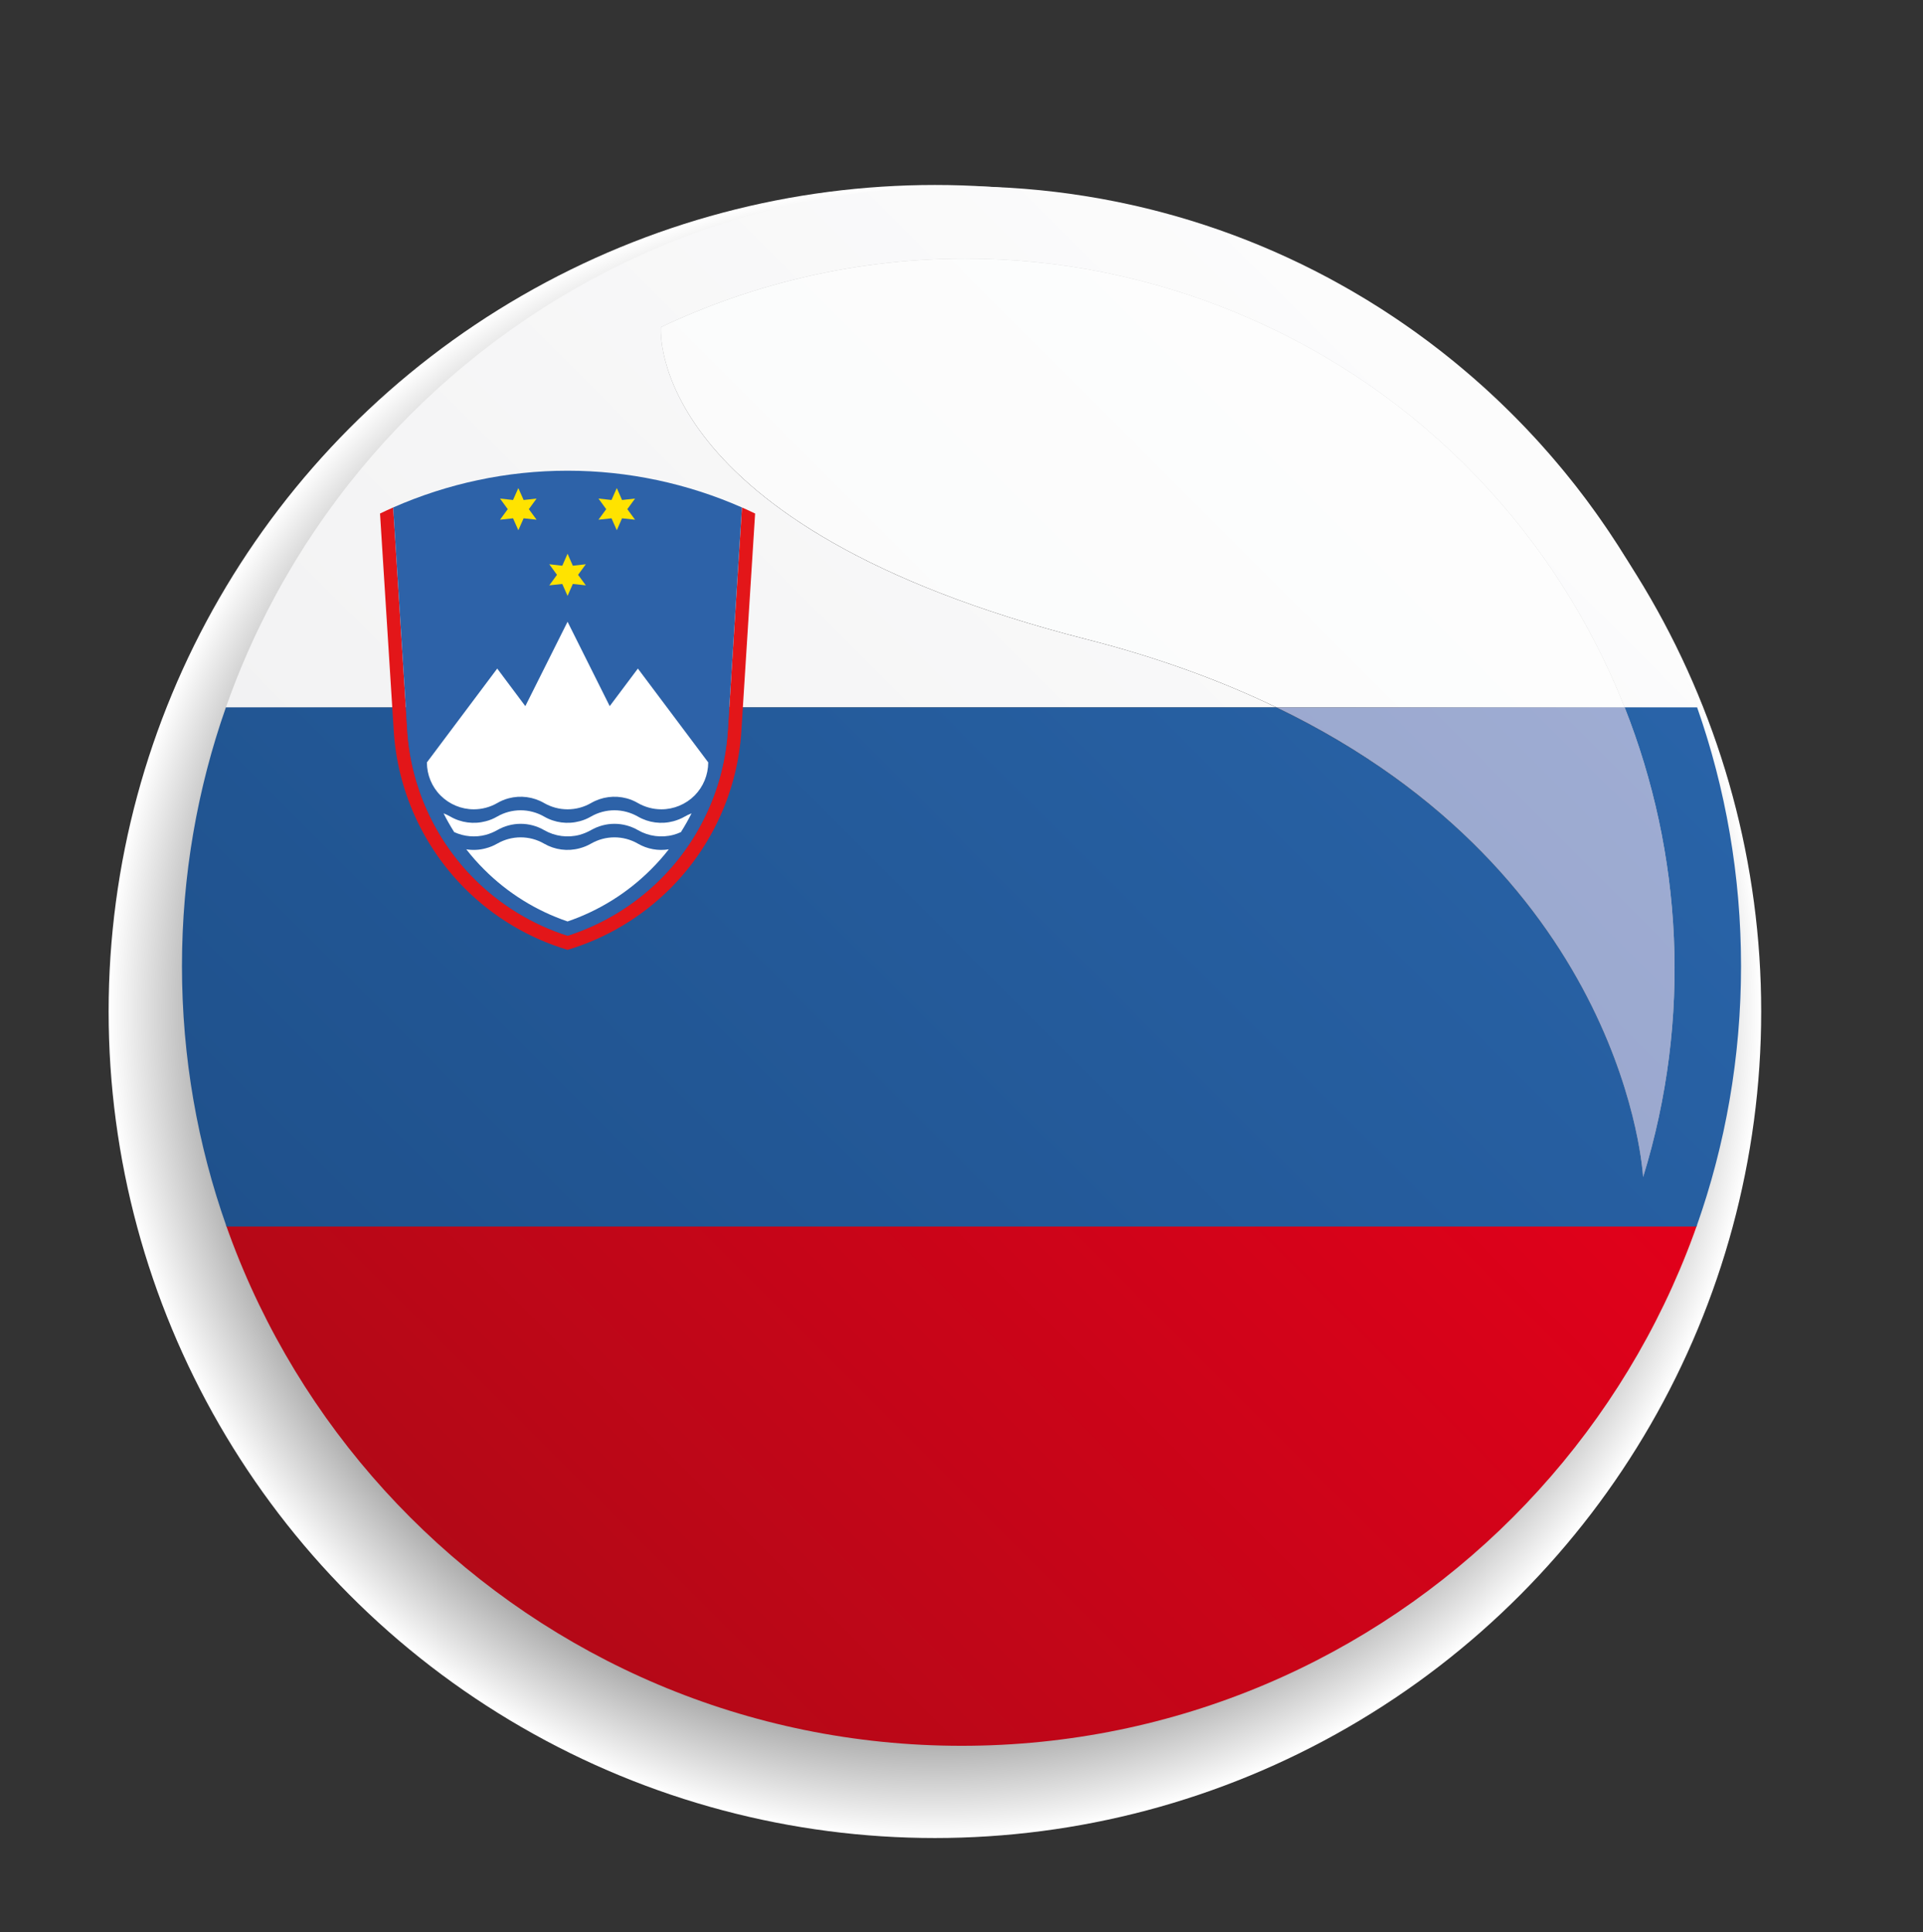 <?xml version="1.0" encoding="utf-8"?>
<!-- Generator: Adobe Illustrator 15.1.0, SVG Export Plug-In . SVG Version: 6.00 Build 0)  -->
<!DOCTYPE svg PUBLIC "-//W3C//DTD SVG 1.1//EN" "http://www.w3.org/Graphics/SVG/1.1/DTD/svg11.dtd">
<svg version="1.1" id="Ebene_1" xmlns="http://www.w3.org/2000/svg" xmlns:xlink="http://www.w3.org/1999/xlink" x="0px" y="0px"
	 width="69.928px" height="70.239px" viewBox="0 0 69.928 70.239" enable-background="new 0 0 69.928 70.239" xml:space="preserve">
<rect x="0" y="0" width="69.928" height="70.239" fill="#333333" stroke="none"/>
<g>
	
		<radialGradient id="SVGID_1_" cx="34.143" cy="36.895" r="29.895" gradientTransform="matrix(1.005 0 0 1.005 -0.319 -0.311)" gradientUnits="userSpaceOnUse">
		<stop  offset="0.587" style="stop-color:#000000"/>
		<stop  offset="0.63" style="stop-color:#121212"/>
		<stop  offset="0.715" style="stop-color:#414141"/>
		<stop  offset="0.835" style="stop-color:#8D8D8D"/>
		<stop  offset="0.984" style="stop-color:#F4F4F4"/>
		<stop  offset="1" style="stop-color:#FFFFFF"/>
	</radialGradient>
	<circle fill="url(#SVGID_1_)" cx="33.997" cy="36.772" r="30.047"/>
	<g>
		<g>
			<g>
				<defs>
					<path id="SVGID_2_" d="M6.617,35.123c0-15.658,12.692-28.35,28.347-28.35c15.659,0,28.347,12.692,28.347,28.35
						c0,15.651-12.688,28.344-28.347,28.344C19.309,63.466,6.617,50.774,6.617,35.123z"/>
				</defs>
				<clipPath id="SVGID_3_">
					<use xlink:href="#SVGID_2_"  overflow="visible"/>
				</clipPath>
				
					<linearGradient id="SVGID_4_" gradientUnits="userSpaceOnUse" x1="-264.278" y1="454.959" x2="-263.873" y2="454.959" gradientTransform="matrix(-93.591 93.591 93.591 93.591 -67260.625 -17811.096)">
					<stop  offset="0" style="stop-color:#E2001A"/>
					<stop  offset="1" style="stop-color:#A60B16"/>
				</linearGradient>
				<rect x="6.618" y="44.529" clip-path="url(#SVGID_3_)" fill="url(#SVGID_4_)" width="56.693" height="18.937"/>
				
					<linearGradient id="SVGID_5_" gradientUnits="userSpaceOnUse" x1="-264.134" y1="455.105" x2="-263.73" y2="455.105" gradientTransform="matrix(-93.591 93.591 93.591 93.591 -67259.914 -17857.027)">
					<stop  offset="0" style="stop-color:#2964A9"/>
					<stop  offset="1" style="stop-color:#1F518C"/>
				</linearGradient>
				<path clip-path="url(#SVGID_3_)" fill="url(#SVGID_5_)" d="M61.713,25.712h-2.636c2.102,5.31,2.452,11.317,0.673,17.079
					c0,0-0.548-10.915-13.344-17.079H8.216c-1.036,2.944-1.599,6.111-1.599,9.411l0,0c0,3.319,0.571,6.505,1.62,9.466h53.455
					c1.048-2.961,1.619-6.146,1.619-9.466C63.311,31.823,62.747,28.656,61.713,25.712z"/>
				
					<linearGradient id="SVGID_6_" gradientUnits="userSpaceOnUse" x1="-263.981" y1="455.297" x2="-263.578" y2="455.297" gradientTransform="matrix(-93.591 93.591 93.591 93.591 -67260.625 -17904.596)">
					<stop  offset="0" style="stop-color:#FFFFFF"/>
					<stop  offset="1" style="stop-color:#F2F2F3"/>
				</linearGradient>
				<path clip-path="url(#SVGID_3_)" fill="url(#SVGID_6_)" d="M34.964,6.773c-12.356,0-22.868,7.908-26.748,18.939h38.19
					c-1.986-0.958-4.269-1.801-6.889-2.47c-16.121-4.111-15.485-11.349-15.485-11.349c3.434-1.624,7.214-2.492,11.068-2.492
					c3.374,0,6.805,0.665,10.103,2.07c6.603,2.814,11.426,8.055,13.874,14.241h2.636C57.832,14.681,47.323,6.773,34.964,6.773z"/>
			</g>
			
				<linearGradient id="SVGID_7_" gradientUnits="userSpaceOnUse" x1="-264.133" y1="455.197" x2="-263.731" y2="455.197" gradientTransform="matrix(-93.591 93.591 93.591 93.591 -67259.914 -17857.027)">
				<stop  offset="0" style="stop-color:#9FADD4"/>
				<stop  offset="1" style="stop-color:#919DC1"/>
			</linearGradient>
			<path fill="url(#SVGID_7_)" d="M59.077,25.712H46.406C59.202,31.875,59.75,42.791,59.75,42.791
				C61.529,37.029,61.179,31.021,59.077,25.712z"/>
			
				<linearGradient id="SVGID_8_" gradientUnits="userSpaceOnUse" x1="-263.982" y1="455.305" x2="-263.577" y2="455.305" gradientTransform="matrix(-93.591 93.591 93.591 93.591 -67260.625 -17904.596)">
				<stop  offset="0" style="stop-color:#FFFFFF"/>
				<stop  offset="1" style="stop-color:#F8F9F9"/>
			</linearGradient>
			<path fill="url(#SVGID_8_)" d="M35.101,9.401c-3.854,0-7.634,0.868-11.068,2.492c0,0-0.636,7.238,15.485,11.349
				c2.62,0.669,4.902,1.512,6.889,2.47h12.671c-2.448-6.186-7.271-11.427-13.874-14.241C41.905,10.066,38.475,9.401,35.101,9.401z"
				/>
		</g>
		<g>
			<path fill="#E31619" d="M14.298,18.448c-0.162,0.071-0.321,0.145-0.479,0.221l0.499,7.903c0.136,2.155,1.053,4.192,2.588,5.73
				c1.051,1.05,2.336,1.811,3.734,2.229l0,0c1.396-0.419,2.682-1.18,3.732-2.229c1.535-1.538,2.452-3.575,2.587-5.73l0.5-7.903
				c-0.158-0.077-0.317-0.15-0.479-0.221l0,0l-0.512,8.091c-0.128,2.037-0.993,3.964-2.444,5.414
				c-0.957,0.957-2.12,1.66-3.385,2.064l0,0c-1.266-0.404-2.429-1.107-3.386-2.064c-1.451-1.45-2.316-3.377-2.444-5.414
				L14.298,18.448L14.298,18.448L14.298,18.448z"/>
			<path fill="#2D62A8" d="M26.979,18.448c-1.979-0.871-4.136-1.336-6.34-1.336c-2.206,0-4.362,0.465-6.341,1.336l0.511,8.091
				c0.128,2.037,0.993,3.964,2.444,5.414c0.957,0.957,2.12,1.66,3.386,2.064l0,0c1.265-0.404,2.428-1.107,3.385-2.064
				c1.451-1.45,2.316-3.377,2.444-5.414L26.979,18.448z"/>
			<polygon fill="#FFE300" points="21.021,20.897 21.303,20.513 20.83,20.566 20.639,20.13 20.447,20.566 19.974,20.513 
				20.254,20.897 19.974,21.28 20.447,21.229 20.639,21.663 20.83,21.229 21.303,21.28 			"/>
			<polygon fill="#FFE300" points="19.231,18.51 19.512,18.125 19.041,18.177 18.849,17.743 18.656,18.177 18.183,18.125 
				18.464,18.51 18.183,18.893 18.656,18.842 18.849,19.276 19.041,18.842 19.512,18.893 			"/>
			<polygon fill="#FFE300" points="22.812,18.51 23.093,18.125 22.62,18.177 22.429,17.743 22.237,18.177 21.764,18.125 
				22.044,18.51 21.764,18.893 22.237,18.842 22.429,19.276 22.62,18.842 23.093,18.893 			"/>
			<path fill="#FFFFFF" d="M25.754,27.716l-2.558-3.411l-1.024,1.366l-1.533-3.068l-1.536,3.068l-1.022-1.366l-2.557,3.411
				c0,0.453,0.179,0.887,0.499,1.206c0.32,0.319,0.754,0.5,1.206,0.5c0.301,0,0.596-0.08,0.853-0.228c0.002-0.002-0.002,0.001,0,0
				c0.127-0.075,0.266-0.133,0.411-0.172c0.436-0.116,0.902-0.055,1.293,0.172c0.262,0.15,0.556,0.228,0.854,0.228
				c0.001,0-0.002,0-0.001,0c0.297,0,0.591-0.077,0.853-0.228c0.391-0.227,0.856-0.288,1.293-0.172
				c0.146,0.039,0.284,0.097,0.412,0.172c0.002,0.001-0.002-0.002-0.001,0c0.257,0.147,0.551,0.228,0.853,0.228
				c0.452,0,0.886-0.18,1.207-0.5C25.574,28.603,25.753,28.169,25.754,27.716L25.754,27.716z"/>
			<path fill="#FFFFFF" d="M16.129,29.568c0.117,0.232,0.246,0.459,0.387,0.682l0,0c0.359,0.165,0.768,0.202,1.153,0.099
				c0.146-0.041,0.284-0.098,0.412-0.171c0.002-0.002-0.002,0,0,0c0.257-0.147,0.551-0.229,0.852-0.229c0.001,0-0.001,0,0,0
				c0.297,0,0.592,0.078,0.853,0.229c0.393,0.226,0.857,0.288,1.294,0.171c0.145-0.041,0.282-0.098,0.411-0.171
				c0.002-0.002-0.002,0,0,0c0.257-0.147,0.55-0.229,0.853-0.229c0,0-0.001,0,0,0c0.296,0,0.591,0.078,0.853,0.229
				c0.391,0.226,0.857,0.288,1.293,0.171c0.094-0.026,0.185-0.059,0.271-0.099l0,0c0.141-0.223,0.27-0.45,0.386-0.682l0,0
				c-0.085,0.033-0.167,0.071-0.247,0.117c-0.001,0.001,0.002-0.001,0.001,0c-0.129,0.075-0.267,0.13-0.412,0.17
				c-0.437,0.117-0.902,0.057-1.293-0.17c-0.262-0.149-0.556-0.228-0.853-0.228c-0.001,0,0,0,0,0c-0.302,0-0.596,0.08-0.853,0.228
				c-0.002,0.001,0.002-0.001,0,0c-0.129,0.075-0.267,0.133-0.411,0.17c-0.437,0.117-0.902,0.057-1.294-0.17
				c-0.261-0.149-0.555-0.228-0.853-0.228c-0.001,0,0.001,0,0.001,0c-0.302,0-0.596,0.08-0.853,0.228c-0.002,0.001,0.002-0.001,0,0
				c-0.128,0.075-0.266,0.133-0.412,0.17c-0.436,0.117-0.902,0.057-1.293-0.17C16.296,29.64,16.213,29.601,16.129,29.568
				L16.129,29.568L16.129,29.568z"/>
			<path fill="#FFFFFF" d="M24.32,30.876c-0.199,0.256-0.415,0.499-0.646,0.729c-0.862,0.863-1.903,1.507-3.036,1.893l0,0
				c-1.134-0.386-2.175-1.029-3.037-1.893c-0.231-0.23-0.446-0.473-0.645-0.729l0,0c0.235,0.038,0.478,0.027,0.712-0.038
				c0.146-0.038,0.284-0.094,0.412-0.169c0.002,0-0.002,0.001,0,0.001c0.256-0.148,0.551-0.229,0.852-0.229c0.001,0-0.001,0,0,0
				c0.297,0,0.592,0.077,0.853,0.229c0.393,0.226,0.857,0.288,1.294,0.168c0.145-0.038,0.282-0.094,0.411-0.169
				c0.002,0-0.002,0.001,0,0.001c0.257-0.148,0.55-0.229,0.853-0.229c0,0-0.001,0,0,0c0.296,0,0.591,0.077,0.853,0.229
				C23.537,30.867,23.935,30.94,24.32,30.876L24.32,30.876z"/>
		</g>
	</g>
</g>
</svg>
